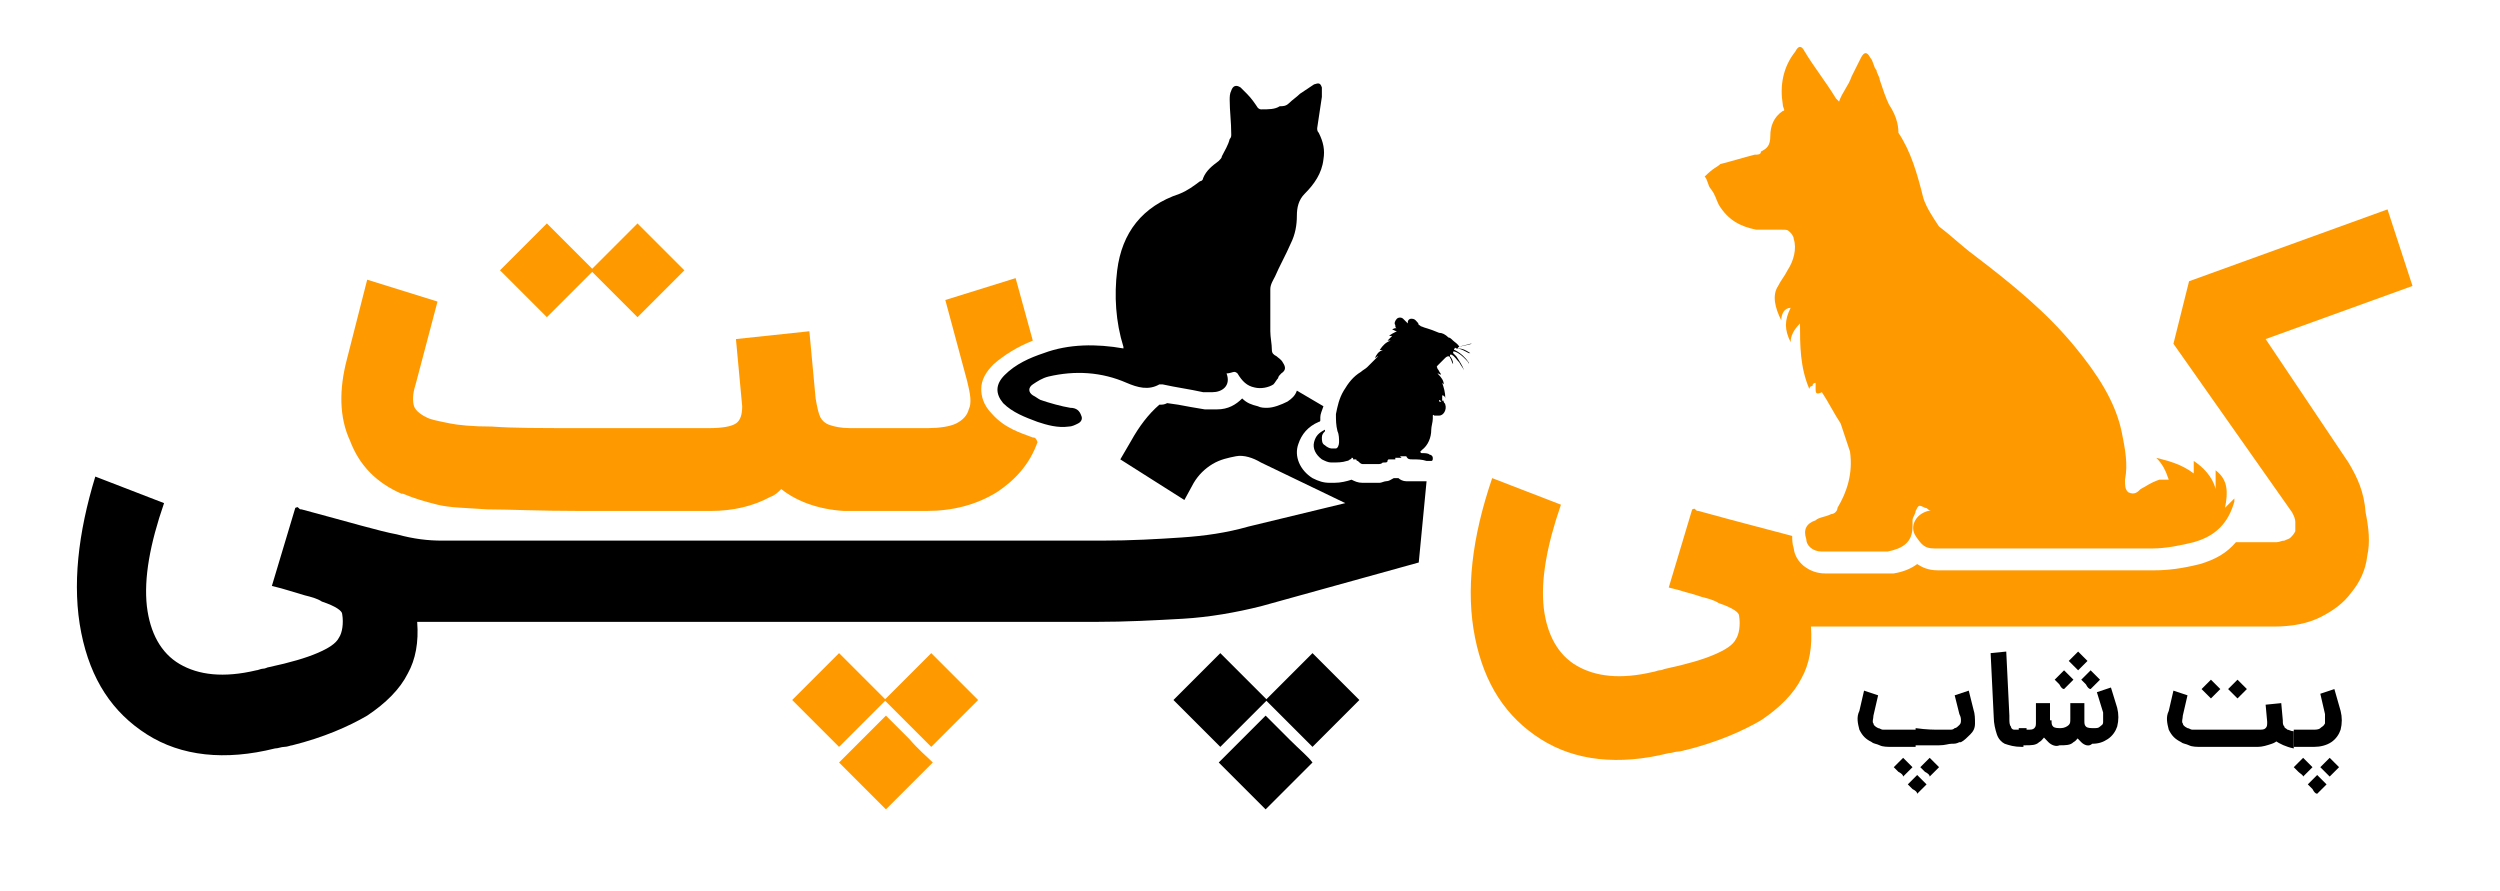 <?xml version="1.0" encoding="utf-8"?>
<!-- Generator: Adobe Illustrator 26.0.1, SVG Export Plug-In . SVG Version: 6.00 Build 0)  -->
<svg version="1.1" id="Layer_1" xmlns="http://www.w3.org/2000/svg" xmlns:xlink="http://www.w3.org/1999/xlink" x="0px" y="0px"
	 viewBox="0 0 160 57" style="enable-background:new 0 0 160 57;" xml:space="preserve">
<style type="text/css">
	.st0{fill:#FF9900;}
</style>
<path d="M82.5,47.3c-0.7-0.7-1.2-1.2-1.5-1.5c-0.3,0.3-0.8,0.8-1.5,1.5c-0.7,0.7-1.2,1.2-1.5,1.5c0.3,0.3,0.8,0.8,1.5,1.5
	c0.7,0.7,1.2,1.2,1.5,1.5c0.3-0.3,0.8-0.8,1.5-1.5s1.2-1.2,1.5-1.5C83.7,48.4,83.2,48,82.5,47.3z"/>
<path d="M85.5,43.3c-0.7-0.7-1.2-1.2-1.5-1.5c-0.3,0.3-0.8,0.8-1.5,1.5c-0.7,0.7-1.2,1.2-1.5,1.5c0.3,0.3,0.8,0.8,1.5,1.5
	s1.2,1.2,1.5,1.5c0.3-0.3,0.8-0.8,1.5-1.5c0.7-0.7,1.2-1.2,1.5-1.5C86.7,44.5,86.2,44,85.5,43.3z"/>
<path d="M79.6,43.3c-0.7-0.7-1.2-1.2-1.5-1.5c-0.3,0.3-0.8,0.8-1.5,1.5c-0.7,0.7-1.2,1.2-1.5,1.5c0.3,0.3,0.8,0.8,1.5,1.5
	s1.2,1.2,1.5,1.5c0.3-0.3,0.8-0.8,1.5-1.5c0.7-0.7,1.2-1.2,1.5-1.5C80.8,44.5,80.3,44,79.6,43.3z"/>
<g>
	<path class="st0" d="M150.3,29.6l-5.3-7.9l9.4-3.4l-1.6-4.9L140.1,18l-1,4l7.6,10.8c0.1,0.2,0.2,0.4,0.2,0.6c0,0.2,0,0.4,0,0.6
		c-0.1,0.2-0.2,0.3-0.3,0.4c-0.1,0.1-0.2,0.1-0.4,0.2c-0.2,0-0.3,0.1-0.5,0.1h-2.6c-0.6,0.7-1.3,1.1-2.3,1.4
		c-1.2,0.3-2.1,0.4-2.9,0.4H124c-0.6,0-1-0.2-1.3-0.4c-0.4,0.3-0.9,0.5-1.5,0.6c-0.1,0-0.1,0-0.2,0h-4.2c-1,0-1.9-0.7-2-1.6
		c-0.1-0.3-0.1-0.6-0.1-0.8c-1.1-0.3-3.1-0.8-6-1.6c-0.1,0-0.1,0-0.2-0.1s-0.1,0-0.2,0l-1.5,5c0.4,0.1,0.8,0.2,1.1,0.3
		c0.4,0.1,0.7,0.2,1,0.3c0.4,0.1,0.8,0.2,1.1,0.4c0.9,0.3,1.3,0.6,1.3,0.8c0.1,0.6,0,1.2-0.2,1.5c-0.2,0.4-0.7,0.7-1.4,1
		c-0.7,0.3-1.7,0.6-3.1,0.9c-0.1,0-0.2,0.1-0.4,0.1c-0.1,0-0.3,0.1-0.4,0.1c-2.1,0.5-3.7,0.3-4.9-0.4c-1.2-0.7-1.9-2-2.1-3.7
		c-0.2-1.8,0.2-4,1.1-6.6l-4.4-1.7c-1.3,3.8-1.7,7.2-1.1,10.2c0.6,3,2,5.1,4.2,6.5s5,1.7,8.2,0.9c0.2,0,0.4-0.1,0.6-0.1
		c0.2,0,0.4-0.1,0.5-0.1c2-0.5,3.6-1.2,4.8-1.9c1.2-0.8,2.1-1.7,2.6-2.7c0.5-0.9,0.7-2,0.6-3.3c0.4,0,0.8,0,1.2,0v0h10.4h0.3h10.1
		h0.1h0.1h0.1h7.3c1.2,0,2.2-0.2,3-0.6c0.8-0.4,1.5-0.9,2-1.6c0.5-0.6,0.9-1.4,1-2.3c0.2-0.9,0.1-1.8-0.1-2.8
		C151.3,31.5,150.9,30.6,150.3,29.6z"/>
	<path class="st0" d="M110,13.1c0.6,1,1.4,1.4,2.4,1.6c0.6,0,1,0,1.6,0c0.4,0,0.4,0,0.6,0.2c0,0,0.2,0.2,0.2,0.4
		c0.2,0.6,0,1.4-0.4,2c-0.2,0.4-0.4,0.6-0.6,1c-0.4,0.6-0.2,1.4,0.2,2.2c0-0.4,0.2-0.8,0.6-0.8c-0.4,0.8-0.4,1.4,0,2.2
		c0-0.4,0.2-0.8,0.6-1.2c0,1.4,0,2.8,0.6,4.2c0-0.2,0.2-0.2,0.2-0.2c0-0.2,0.2-0.2,0.2-0.2c0,0.2,0,0.4,0,0.4c0,0.2,0,0.4,0.4,0.2
		c0.4,0.6,0.8,1.4,1.2,2c0.2,0.6,0.4,1.2,0.6,1.8c0.2,1.4-0.2,2.6-0.8,3.6c0,0.2-0.2,0.4-0.4,0.4c-0.4,0.2-0.8,0.2-1,0.4
		c-0.6,0.2-0.8,0.6-0.6,1.2c0,0.4,0.4,0.8,1,0.8c1.4,0,2.8,0,4.2,0c1-0.2,1.6-0.6,1.6-1.6c0-0.2,0-0.4,0-0.4c0-0.2,0.2-0.4,0.2-0.6
		c0.2-0.4,0.2-0.4,0.6-0.2c0.2,0,0.2,0.2,0.4,0.2h-0.2c-0.8,0.2-1.2,1-0.8,1.6c0.4,0.6,0.6,0.8,1.2,0.8c2,0,3.8,0,5.9,0
		c2.6,0,5.5,0,8.1,0c0.8,0,1.8-0.2,2.6-0.4c1.4-0.4,2.2-1.2,2.6-2.6c0,0,0,0,0-0.2c-0.2,0.2-0.4,0.4-0.6,0.6c0.2-1,0.2-1.8-0.6-2.4
		c0,0.4,0,0.8,0,1.2c-0.2-0.8-0.8-1.4-1.4-1.8c0,0.2,0,0.4,0,0.8c-0.8-0.6-1.6-0.8-2.4-1c0.4,0.4,0.6,0.8,0.8,1.4
		c-0.2,0-0.4,0-0.6,0c-0.6,0.2-0.8,0.4-1.2,0.6c-0.2,0.2-0.4,0.4-0.8,0.2c-0.2-0.2-0.2-0.4-0.2-0.8c0.2-1,0-2-0.2-3
		c-0.4-2-1.6-3.8-3-5.5c-1.8-2.2-4-4-6.5-5.9c-0.8-0.6-1.4-1.2-2.2-1.8c-0.4-0.6-0.8-1.2-1-1.8c-0.4-1.6-0.8-3-1.6-4.2V8.5
		c0-0.6-0.2-1.2-0.6-1.8c-0.2-0.4-0.4-1-0.6-1.6c0-0.2-0.2-0.4-0.2-0.6c-0.2-0.2-0.2-0.6-0.4-0.8c-0.2-0.4-0.4-0.4-0.6,0
		c-0.2,0.4-0.4,0.8-0.6,1.2c-0.2,0.6-0.6,1-0.8,1.6l-0.2-0.2c-0.6-1-1.4-2-2-3c-0.2-0.4-0.4-0.4-0.6,0c-0.8,1-1,2.2-0.8,3.4
		c0,0.2,0.2,0.4,0,0.4c-0.6,0.4-0.8,1-0.8,1.6c0,0.6-0.2,0.8-0.6,1c0,0.2-0.2,0.2-0.4,0.2c-0.8,0.2-1.4,0.4-2.2,0.6
		c-0.2,0.2-0.4,0.2-1,0.8c0.2,0.2,0.2,0.6,0.4,0.8C109.8,12.5,109.8,12.7,110,13.1z"/>
</g>
<g>
	<path class="st0" d="M61.1,43.3c-0.7-0.7-1.2-1.2-1.5-1.5c-0.3,0.3-0.8,0.8-1.5,1.5c-0.7,0.7-1.2,1.2-1.5,1.5
		c0.3,0.3,0.8,0.8,1.5,1.5s1.2,1.2,1.5,1.5c0.3-0.3,0.8-0.8,1.5-1.5c0.7-0.7,1.2-1.2,1.5-1.5C62.3,44.5,61.8,44,61.1,43.3z"/>
	<path class="st0" d="M55.2,43.3c-0.7-0.7-1.2-1.2-1.5-1.5c-0.3,0.3-0.8,0.8-1.5,1.5c-0.7,0.7-1.2,1.2-1.5,1.5
		c0.3,0.3,0.8,0.8,1.5,1.5c0.7,0.7,1.2,1.2,1.5,1.5c0.3-0.3,0.8-0.8,1.5-1.5c0.7-0.7,1.2-1.2,1.5-1.5C56.4,44.5,55.9,44,55.2,43.3z"
		/>
	<path class="st0" d="M58.2,47.3c-0.7-0.7-1.2-1.2-1.5-1.5c-0.3,0.3-0.8,0.8-1.5,1.5c-0.7,0.7-1.2,1.2-1.5,1.5
		c0.3,0.3,0.8,0.8,1.5,1.5c0.7,0.7,1.2,1.2,1.5,1.5c0.3-0.3,0.8-0.8,1.5-1.5s1.2-1.2,1.5-1.5C59.3,48.4,58.8,48,58.2,47.3z"/>
	<path class="st0" d="M33.5,18.8c0.7,0.7,1.2,1.2,1.5,1.5c0.3-0.3,0.8-0.8,1.5-1.5c0.6-0.6,1.1-1.1,1.4-1.4c0.3,0.3,0.8,0.8,1.4,1.4
		c0.7,0.7,1.2,1.2,1.5,1.5c0.3-0.3,0.8-0.8,1.5-1.5c0.7-0.7,1.2-1.2,1.5-1.5c-0.3-0.3-0.8-0.8-1.5-1.5c-0.7-0.7-1.2-1.2-1.5-1.5
		c-0.3,0.3-0.8,0.8-1.5,1.5c-0.6,0.6-1.1,1.1-1.4,1.4c-0.3-0.3-0.8-0.8-1.4-1.4c-0.7-0.7-1.2-1.2-1.5-1.5c-0.3,0.3-0.8,0.8-1.5,1.5
		c-0.7,0.7-1.2,1.2-1.5,1.5C32.3,17.6,32.8,18.1,33.5,18.8z"/>
	<path class="st0" d="M66.1,28c-0.8-0.3-1.8-0.6-2.6-1.5c-0.6-0.6-0.7-1.2-0.7-1.6c0-0.6,0.3-1.1,0.8-1.6c0.7-0.6,1.5-1.1,2.5-1.5
		L65,17.8l-4.5,1.4l1.4,5.2c0.2,0.8,0.3,1.4,0.1,1.8c-0.1,0.4-0.4,0.7-0.8,0.9c-0.4,0.2-1.1,0.3-1.8,0.3h-5c-0.6,0-1-0.1-1.3-0.2
		c-0.3-0.1-0.5-0.3-0.6-0.5c-0.1-0.2-0.2-0.6-0.3-1.2l-0.4-4.3l-4.7,0.5l0.4,4.3c0,0.5-0.1,0.9-0.4,1.1c-0.3,0.2-0.9,0.3-1.7,0.3
		h-8.4c-2.4,0-4.2,0-5.5-0.1c-1.3,0-2.2-0.1-2.7-0.2s-1-0.2-1.3-0.3h0c-0.5-0.2-0.9-0.5-1-0.8c-0.1-0.3-0.1-0.8,0.1-1.4l1.4-5.3
		l-4.5-1.4l-1.3,5.1c-0.5,1.9-0.5,3.7,0.2,5.2c0.6,1.6,1.7,2.7,3.3,3.4l0.1,0c0.7,0.3,1.4,0.5,2.2,0.7s1.8,0.2,3.2,0.3
		c1.3,0,3.3,0.1,5.9,0.1h8.4c1.4,0,2.7-0.3,3.8-0.9c0.3-0.1,0.5-0.3,0.7-0.5c1,0.8,2.4,1.3,4,1.4v0h5.3c1.7,0,3.2-0.4,4.5-1.2
		c1.2-0.8,2.1-1.8,2.6-3.2C66.3,28,66.2,28,66.1,28z"/>
</g>
<path d="M71.9,22.3c-1.7-0.3-3.5-0.3-5.1,0.3c-0.9,0.3-1.8,0.7-2.5,1.4c-0.6,0.6-0.6,1.2-0.1,1.8c0.6,0.6,1.4,0.9,2.2,1.2
	c0.6,0.2,1.3,0.4,2,0.3c0.2,0,0.4-0.1,0.6-0.2c0.2-0.1,0.3-0.3,0.2-0.5c-0.1-0.3-0.3-0.5-0.7-0.5c-0.6-0.1-1.3-0.3-1.9-0.5
	c-0.2-0.1-0.3-0.2-0.5-0.3c-0.3-0.2-0.3-0.5,0-0.7c0.3-0.2,0.6-0.4,1-0.5c1.7-0.4,3.4-0.3,5,0.4c0.7,0.3,1.4,0.5,2.1,0.1
	c0.1,0,0.1,0,0.2,0c0.9,0.2,1.7,0.3,2.6,0.5c0.2,0,0.4,0,0.6,0c0.6,0,1.2-0.4,0.9-1.2c0.2,0,0.4-0.1,0.5-0.1c0.1,0,0.2,0.1,0.2,0.1
	c0.3,0.5,0.6,0.8,1.1,0.9c0.4,0.1,0.9,0,1.2-0.2c0.1-0.1,0.2-0.3,0.3-0.4c0-0.1,0.1-0.2,0.2-0.3c0.3-0.2,0.3-0.4,0.1-0.7
	c-0.1-0.2-0.3-0.3-0.4-0.4c-0.2-0.1-0.3-0.2-0.3-0.4c0-0.4-0.1-0.8-0.1-1.2c0-0.9,0-1.8,0-2.7c0-0.3,0.2-0.6,0.3-0.8
	c0.3-0.7,0.7-1.4,1-2.1c0.3-0.6,0.4-1.2,0.4-1.8c0-0.5,0.1-1,0.5-1.4c0.6-0.6,1.1-1.3,1.2-2.2c0.1-0.6,0-1.1-0.3-1.7
	c-0.1-0.1-0.1-0.2-0.1-0.3c0.1-0.7,0.2-1.3,0.3-2c0-0.2,0-0.4,0-0.6c-0.1-0.3-0.2-0.3-0.5-0.2c-0.3,0.2-0.6,0.4-0.9,0.6
	c-0.2,0.2-0.5,0.4-0.7,0.6c-0.2,0.2-0.4,0.2-0.6,0.2C81.6,7,81.2,7,80.7,7c-0.1,0-0.2-0.1-0.2-0.1c-0.2-0.3-0.4-0.6-0.7-0.9
	c-0.1-0.1-0.3-0.3-0.4-0.4c-0.3-0.2-0.5-0.1-0.6,0.2c-0.1,0.2-0.1,0.4-0.1,0.6c0,0.7,0.1,1.4,0.1,2.2c0,0.1,0,0.2-0.1,0.3
	c-0.1,0.4-0.3,0.7-0.5,1.1c0,0.1-0.1,0.2-0.2,0.3c-0.4,0.3-0.8,0.6-1,1.1c0,0.1-0.1,0.2-0.2,0.2c-0.4,0.3-0.8,0.6-1.3,0.8
	c-2.4,0.8-3.7,2.5-4,4.9c-0.2,1.6-0.1,3.3,0.4,4.9C71.9,22.2,71.9,22.2,71.9,22.3C72,22.3,71.9,22.3,71.9,22.3z"/>
<path d="M92.1,25.6c0.1,0,0.1,0.1,0.2,0.1c0-0.1,0-0.2,0-0.4c0.1,0,0.2,0.1,0.2,0.2c0-0.4-0.1-0.7-0.2-1c0,0,0,0,0,0
	c0,0,0.1,0.1,0.1,0.1c0-0.2-0.1-0.4-0.4-0.7c0.1,0,0.2,0.1,0.2,0.1c0,0,0-0.1,0-0.1c-0.1-0.1-0.1-0.2-0.2-0.3c0-0.1-0.1-0.1,0-0.2
	c0.1-0.1,0.2-0.2,0.3-0.3c0.1-0.1,0.1-0.1,0.2-0.2c0,0,0.1-0.1,0.2-0.1c0,0,0.1,0,0.1,0.1c0.1,0.1,0.1,0.3,0.2,0.4c0,0,0,0,0,0
	c0-0.2-0.1-0.4-0.2-0.5c0,0,0,0,0,0c0,0,0-0.1,0-0.1c0,0,0.1,0,0.1,0c0.2,0.1,0.3,0.3,0.5,0.5c0.1,0.2,0.2,0.3,0.3,0.5c0,0,0,0,0,0
	c-0.1-0.3-0.3-0.6-0.5-0.9c-0.1-0.1-0.1-0.1-0.2-0.2c0,0,0,0,0-0.1c0,0,0,0,0.1,0c0.3,0.1,0.5,0.3,0.7,0.5c0.1,0.1,0.2,0.2,0.2,0.3
	c0,0,0,0,0-0.1c-0.2-0.3-0.5-0.6-0.9-0.8c0,0-0.1,0,0-0.1c0-0.1,0.1,0,0.1,0c0.3,0,0.6,0.2,0.8,0.3c0,0,0,0,0.1,0c0,0,0,0,0,0
	c-0.3-0.2-0.5-0.3-0.8-0.3c0,0,0,0,0,0c0,0,0,0,0,0c0,0,0,0,0.1,0c0.1,0,0.3,0,0.4,0c0.2,0,0.3,0,0.5,0c0,0,0,0-0.1,0
	c-0.3,0-0.5,0-0.8,0c0,0-0.1,0-0.1,0c0,0,0-0.1,0.1-0.1c0.2-0.1,0.4-0.1,0.7-0.2c0,0,0.1,0,0.1,0c0,0,0,0,0,0
	c-0.3,0.1-0.5,0.1-0.8,0.2c0,0,0,0,0,0c0.1-0.1,0.2-0.1,0.3-0.2c0,0,0,0,0,0c-0.1,0.1-0.2,0.1-0.3,0.2c-0.1-0.2-0.3-0.3-0.4-0.4
	c-0.1-0.1-0.2-0.2-0.3-0.2c-0.2-0.2-0.4-0.3-0.6-0.3C91.4,21,91.2,21,91,20.9c-0.1,0-0.1-0.1-0.2-0.1c0-0.1-0.1-0.2-0.2-0.3
	c-0.1-0.1-0.2-0.1-0.3-0.1c-0.1,0-0.2,0.1-0.2,0.2c0,0,0,0,0,0.1c0,0,0,0,0,0c-0.1-0.1-0.2-0.2-0.3-0.3c-0.1-0.1-0.3-0.1-0.4,0
	c-0.1,0.1-0.2,0.3-0.1,0.4c0,0.1,0,0.2,0.1,0.2c-0.1,0-0.2,0-0.3,0.1c0.1,0,0.2,0.1,0.3,0.1c-0.2,0.1-0.4,0.2-0.5,0.3c0,0,0,0,0,0
	c0.1,0,0.1,0,0.2,0c-0.1,0.1-0.2,0.2-0.3,0.3c0.1,0,0.1,0,0.2,0c0,0,0,0,0,0c-0.3,0.1-0.5,0.3-0.7,0.6c0,0,0,0,0.1,0c0,0,0,0,0.1,0
	c-0.3,0.1-0.4,0.3-0.5,0.5c0.1,0,0.1-0.1,0.2-0.1c0,0-0.1,0.1-0.1,0.1c-0.2,0.2-0.4,0.4-0.6,0.6c-0.1,0.1-0.3,0.2-0.4,0.3
	c-0.5,0.3-0.8,0.7-1.1,1.2c-0.3,0.5-0.4,1-0.5,1.5c0,0.4,0,0.7,0.1,1.1c0.1,0.2,0.1,0.5,0.1,0.7c0,0.2-0.1,0.4-0.2,0.4
	c-0.1,0-0.2,0-0.3,0c-0.1,0-0.3-0.1-0.4-0.2c-0.2-0.1-0.2-0.3-0.2-0.5c0-0.2,0.1-0.3,0.2-0.4c0,0,0,0,0-0.1c0,0,0,0,0,0c0,0,0,0,0,0
	c-0.4,0.2-0.6,0.4-0.7,0.8c-0.1,0.4,0.1,0.8,0.5,1.1c0.2,0.1,0.4,0.2,0.6,0.2c0.4,0,0.7,0,1-0.1c0.1,0,0.2-0.1,0.2-0.1
	c0,0,0.1,0,0.1-0.1c0.1,0,0.1,0,0.1,0.1c0,0,0.1,0,0.1,0c0.1,0,0.1,0,0.1,0c0,0,0,0.1,0.1,0.1c0.1,0.1,0.2,0.2,0.3,0.2
	c0.2,0,0.4,0,0.5,0c0.2,0,0.3,0,0.5,0c0.1,0,0.2,0,0.3-0.1c0,0,0,0,0.1,0c0.1,0,0.2,0,0.2-0.1c0,0,0-0.1,0.1-0.1c0.1,0,0.2,0,0.3,0
	c0,0,0,0,0.1,0c0,0,0-0.1,0-0.1c0.2,0,0.3,0,0.4,0c0,0,0,0,0,0c0,0-0.1-0.1-0.1-0.1c0.1,0,0.2,0,0.3,0c0,0,0.1,0,0.1,0
	c0.1,0.2,0.2,0.2,0.4,0.2c0.3,0,0.6,0,0.9,0.1c0,0,0,0,0,0c0.1,0,0.2,0,0.3,0c0.1,0,0.1-0.1,0.1-0.2c0-0.1-0.1-0.2-0.2-0.2
	c-0.1-0.1-0.3-0.1-0.5-0.1c0,0,0,0,0,0c-0.1,0-0.1-0.1-0.1-0.1c0,0,0.1-0.1,0.1-0.1c0.4-0.3,0.6-0.8,0.6-1.3c0-0.2,0.1-0.5,0.1-0.7
	c0-0.1,0-0.1,0-0.2c0,0,0-0.1,0.1,0c0.1,0,0.1,0,0.2,0c0,0,0,0,0.1,0c0.3,0,0.5-0.4,0.4-0.7c0-0.1-0.1-0.1-0.1-0.2
	c0,0-0.1-0.1,0-0.1C92.1,25.8,92.1,25.7,92.1,25.6z"/>
<path d="M91.3,30.8L91.3,30.8c-0.1,0-0.2,0-0.3,0c0,0-0.3,0-0.3,0c-0.2,0-0.5,0-0.7,0c-0.2,0-0.4-0.1-0.5-0.2c0,0-0.1,0-0.1,0
	c0,0-0.1,0-0.1,0c0,0-0.1,0-0.1,0c-0.2,0.1-0.3,0.2-0.5,0.2c-0.1,0-0.3,0.1-0.4,0.1c0,0-0.5,0-0.6,0l-0.5,0c-0.3,0-0.5-0.1-0.7-0.2
	c-0.3,0.1-0.7,0.2-1.1,0.2c-0.1,0-0.2,0-0.3,0c-0.4,0-0.7-0.1-1.1-0.3c-0.8-0.5-1.2-1.4-0.9-2.2c0.2-0.6,0.6-1.1,1.3-1.4
	c0,0,0.1,0,0.1-0.1c0-0.1,0-0.1,0-0.2c0-0.2,0.1-0.4,0.2-0.7l-1.7-1c0,0,0,0,0,0c-0.1,0.3-0.3,0.5-0.6,0.7c-0.4,0.2-0.9,0.4-1.3,0.4
	c-0.2,0-0.4,0-0.6-0.1c-0.4-0.1-0.7-0.2-1-0.5c-0.4,0.4-0.9,0.7-1.6,0.7l-0.3,0c-0.2,0-0.4,0-0.5,0c-0.6-0.1-1.2-0.2-1.7-0.3
	l-0.7-0.1c-0.2,0.1-0.3,0.1-0.5,0.1c-0.7,0.6-1.3,1.4-1.8,2.3l-0.7,1.2l4.1,2.6l0.6-1.1c0.3-0.5,0.7-0.9,1.2-1.2
	c0.5-0.3,1-0.4,1.5-0.5s1.1,0.1,1.6,0.4l0,0l5.4,2.6l-6.2,1.5c-1.4,0.4-2.8,0.6-4.3,0.7c-1.5,0.1-3.2,0.2-5.1,0.2h-0.2h-0.1h-0.2
	H59.5h-0.3H49.1h-0.3H38.7h-0.3H28.3c-0.9,0-1.8-0.1-2.9-0.4c-1.1-0.2-3.1-0.8-6.1-1.6c-0.1,0-0.1,0-0.2-0.1s-0.1,0-0.2,0l-1.5,5
	c0.4,0.1,0.8,0.2,1.1,0.3s0.7,0.2,1,0.3c0.4,0.1,0.8,0.2,1.1,0.4c0.9,0.3,1.3,0.6,1.3,0.8c0.1,0.6,0,1.2-0.2,1.5
	c-0.2,0.4-0.7,0.7-1.4,1c-0.7,0.3-1.7,0.6-3.1,0.9c-0.1,0-0.2,0.1-0.4,0.1c-0.1,0-0.3,0.1-0.4,0.1c-2.1,0.5-3.7,0.3-4.9-0.4
	c-1.2-0.7-1.9-2-2.1-3.7c-0.2-1.8,0.2-4,1.1-6.6l-4.4-1.7C5,34.1,4.6,37.5,5.2,40.5c0.6,3,2,5.1,4.2,6.5c2.2,1.4,5,1.7,8.2,0.9
	c0.2,0,0.4-0.1,0.6-0.1c0.2,0,0.4-0.1,0.5-0.1c2-0.5,3.6-1.2,4.8-1.9c1.2-0.8,2.1-1.7,2.6-2.7c0.5-0.9,0.7-2,0.6-3.3
	c0.4,0,0.8,0,1.2,0v0h10.4h0.3h10.1h0.3h10.1h0.3h10.1h0.2h0.2h0.2c2,0,3.8-0.1,5.6-0.2c1.7-0.1,3.4-0.4,5-0.8L90.8,36L91.3,30.8
	C91.4,30.7,91.3,30.8,91.3,30.8z"/>
<g>
	<path d="M121.1,47.8c-0.3,0-0.6,0-0.8-0.1s-0.4-0.1-0.5-0.2h0c-0.4-0.2-0.6-0.4-0.8-0.8c-0.1-0.4-0.2-0.8,0-1.2l0.3-1.3l0.9,0.3
		l-0.3,1.3c0,0.2-0.1,0.4,0,0.5c0,0.1,0.1,0.2,0.3,0.3h0h0c0.1,0,0.2,0.1,0.3,0.1s0.4,0,0.7,0s0.8,0,1.4,0v1.1
		C122,47.8,121.5,47.8,121.1,47.8z M121.5,49.4c-0.2-0.2-0.3-0.3-0.3-0.3c0.1-0.1,0.2-0.2,0.3-0.3s0.3-0.3,0.3-0.3
		c0.1,0.1,0.2,0.2,0.3,0.3s0.3,0.3,0.3,0.3c-0.1,0.1-0.2,0.2-0.3,0.3s-0.3,0.3-0.3,0.3C121.8,49.6,121.7,49.5,121.5,49.4z
		 M122.4,50.5c-0.1-0.1-0.2-0.2-0.3-0.3c0.1-0.1,0.2-0.2,0.3-0.3c0.1-0.1,0.2-0.2,0.3-0.3c0.1,0.1,0.2,0.2,0.3,0.3
		c0.1,0.1,0.2,0.2,0.3,0.3c-0.1,0.1-0.2,0.2-0.3,0.3s-0.2,0.2-0.3,0.3C122.7,50.7,122.6,50.6,122.4,50.5z M124.1,46.7
		c0.3,0,0.6,0,0.7,0s0.2,0,0.3-0.1l0,0c0.1,0,0.2-0.1,0.3-0.2c0.1-0.1,0.1-0.2,0.1-0.3s0-0.2-0.1-0.4l-0.3-1.2l0.9-0.3l0.3,1.2
		c0.1,0.3,0.1,0.6,0.1,0.9c0,0.3-0.1,0.5-0.3,0.7c-0.2,0.2-0.4,0.4-0.6,0.5l-0.1,0c-0.2,0.1-0.3,0.1-0.5,0.1c-0.2,0-0.4,0.1-0.8,0.1
		s-0.8,0-1.5,0v-1.1C123.3,46.7,123.8,46.7,124.1,46.7z M123.2,49.4c-0.2-0.2-0.3-0.3-0.3-0.3c0.1-0.1,0.2-0.2,0.3-0.3
		s0.3-0.3,0.3-0.3c0.1,0.1,0.2,0.2,0.3,0.3s0.3,0.3,0.3,0.3c-0.1,0.1-0.2,0.2-0.3,0.3s-0.3,0.3-0.3,0.3
		C123.5,49.6,123.4,49.5,123.2,49.4z"/>
	<path d="M128.3,47.6c-0.2-0.1-0.4-0.3-0.5-0.6s-0.2-0.7-0.2-1.1l-0.2-4.1l1-0.1l0.2,4.1c0,0,0,0,0,0.1s0,0,0,0.1
		c0,0.2,0,0.4,0.1,0.5c0,0.1,0.1,0.2,0.2,0.2s0.3,0,0.5,0h0.1v1.1h-0.1C128.9,47.8,128.6,47.7,128.3,47.6z"/>
	<path d="M129.7,46.7c0.3,0,0.4,0,0.5-0.1c0.1-0.1,0.1-0.2,0.1-0.4V45h0.9v1.1c0,0.3-0.1,0.5-0.2,0.8c-0.1,0.2-0.3,0.5-0.5,0.6
		c-0.2,0.2-0.5,0.2-0.9,0.2h-0.4v-1.1H129.7z M131.1,47.5c-0.2-0.2-0.4-0.4-0.5-0.6c-0.1-0.3-0.2-0.5-0.2-0.8h0.9
		c0,0.2,0,0.3,0.1,0.4c0.1,0.1,0.3,0.1,0.5,0.1c0,0,0,0,0,0s0,0,0,0c0.2,0,0.4-0.1,0.5-0.2c0.1-0.1,0.1-0.2,0.1-0.4V45h0.9v1.1
		c0,0.3-0.1,0.5-0.2,0.8c-0.1,0.2-0.3,0.5-0.5,0.6c-0.2,0.2-0.5,0.2-0.9,0.2C131.6,47.8,131.3,47.7,131.1,47.5z M131.8,43.8
		c-0.2-0.2-0.3-0.3-0.3-0.3c0.1-0.1,0.2-0.2,0.3-0.3s0.3-0.3,0.3-0.3c0.1,0.1,0.2,0.2,0.3,0.3s0.3,0.3,0.3,0.3
		c-0.1,0.1-0.2,0.2-0.3,0.3s-0.3,0.3-0.3,0.3C132,44.1,131.9,44,131.8,43.8z M132.7,42.6c-0.1-0.1-0.2-0.2-0.3-0.3
		c0.1-0.1,0.2-0.2,0.3-0.3c0.1-0.1,0.2-0.2,0.3-0.3c0.1,0.1,0.2,0.2,0.3,0.3c0.1,0.1,0.2,0.2,0.3,0.3c-0.1,0.1-0.2,0.2-0.3,0.3
		c-0.1,0.1-0.2,0.2-0.3,0.3C132.9,42.8,132.8,42.7,132.7,42.6z M133.2,47.5c-0.2-0.2-0.4-0.4-0.5-0.6c-0.1-0.2-0.2-0.5-0.2-0.8h0.9
		c0,0.2,0,0.3,0.1,0.4c0.1,0.1,0.3,0.1,0.5,0.1c0.2,0,0.3,0,0.4-0.1c0.1-0.1,0.2-0.1,0.2-0.3s0-0.3,0-0.6l-0.4-1.3l0.9-0.3l0.4,1.3
		c0.1,0.4,0.1,0.8,0,1.2c-0.1,0.3-0.3,0.6-0.6,0.8s-0.6,0.3-1,0.3C133.7,47.8,133.4,47.7,133.2,47.5z M133.5,43.8
		c-0.2-0.2-0.3-0.3-0.3-0.3c0.1-0.1,0.2-0.2,0.3-0.3s0.3-0.3,0.3-0.3c0.1,0.1,0.2,0.2,0.3,0.3s0.3,0.3,0.3,0.3
		c-0.1,0.1-0.2,0.2-0.3,0.3s-0.3,0.3-0.3,0.3C133.7,44.1,133.6,44,133.5,43.8z"/>
	<path d="M140.9,47.8c-0.3,0-0.6,0-0.8-0.1s-0.4-0.1-0.5-0.2h0c-0.4-0.2-0.6-0.4-0.8-0.8c-0.1-0.4-0.2-0.8,0-1.2l0.3-1.3l0.9,0.3
		l-0.3,1.3c0,0.2-0.1,0.4,0,0.5c0,0.1,0.1,0.2,0.3,0.3h0h0c0.1,0,0.2,0.1,0.3,0.1s0.4,0,0.7,0s0.8,0,1.4,0v1.1
		C141.7,47.8,141.2,47.8,140.9,47.8z M141.2,44.4c-0.2-0.2-0.3-0.3-0.3-0.3c0.1-0.1,0.2-0.2,0.3-0.3s0.3-0.3,0.3-0.3
		c0.1,0.1,0.2,0.2,0.3,0.3s0.3,0.3,0.3,0.3c-0.1,0.1-0.2,0.2-0.3,0.3s-0.3,0.3-0.3,0.3C141.5,44.7,141.4,44.6,141.2,44.4z
		 M144.5,46.7c0.3,0,0.4,0,0.5-0.1c0.1-0.1,0.1-0.2,0.1-0.4l-0.1-1.1l1-0.1l0.1,1.1c0,0.3,0,0.6-0.1,0.9c-0.1,0.3-0.3,0.5-0.6,0.6
		c-0.3,0.1-0.6,0.2-0.9,0.2h-2.1v-1.1H144.5z M142.9,44.4c-0.2-0.2-0.3-0.3-0.3-0.3c0.1-0.1,0.2-0.2,0.3-0.3s0.3-0.3,0.3-0.3
		c0.1,0.1,0.2,0.2,0.3,0.3s0.3,0.3,0.3,0.3c-0.1,0.1-0.2,0.2-0.3,0.3s-0.3,0.3-0.3,0.3C143.2,44.7,143.1,44.6,142.9,44.4z
		 M145.6,47.4c-0.3-0.3-0.4-0.7-0.5-1.2l1-0.1c0,0.2,0,0.3,0.1,0.4c0,0.1,0.1,0.1,0.2,0.2c0.1,0,0.2,0.1,0.4,0.1v1.1
		C146.3,47.8,145.9,47.6,145.6,47.4z"/>
	<path d="M148,46.7c0.2,0,0.4,0,0.5-0.1c0.1-0.1,0.2-0.1,0.3-0.3c0-0.1,0-0.3,0-0.6l-0.3-1.3l0.9-0.3l0.4,1.4c0.1,0.4,0.1,0.8,0,1.2
		c-0.1,0.3-0.3,0.6-0.6,0.8s-0.7,0.3-1.1,0.3h-1.3v-1.1H148z M147.1,49.4c-0.2-0.2-0.3-0.3-0.3-0.3c0.1-0.1,0.2-0.2,0.3-0.3
		s0.3-0.3,0.3-0.3c0.1,0.1,0.2,0.2,0.3,0.3s0.3,0.3,0.3,0.3c-0.1,0.1-0.2,0.2-0.3,0.3s-0.3,0.3-0.3,0.3
		C147.4,49.6,147.2,49.5,147.1,49.4z M148,50.5c-0.1-0.1-0.2-0.2-0.3-0.3c0.1-0.1,0.2-0.2,0.3-0.3s0.2-0.2,0.3-0.3
		c0.1,0.1,0.2,0.2,0.3,0.3c0.1,0.1,0.2,0.2,0.3,0.3c-0.1,0.1-0.2,0.2-0.3,0.3c-0.1,0.1-0.2,0.2-0.3,0.3
		C148.2,50.8,148.1,50.7,148,50.5z M148.8,49.4c-0.2-0.2-0.3-0.3-0.3-0.3c0.1-0.1,0.2-0.2,0.3-0.3s0.3-0.3,0.3-0.3
		c0.1,0.1,0.2,0.2,0.3,0.3s0.3,0.3,0.3,0.3c-0.1,0.1-0.2,0.2-0.3,0.3s-0.3,0.3-0.3,0.3C149,49.6,148.9,49.5,148.8,49.4z"/>
</g>
</svg>
